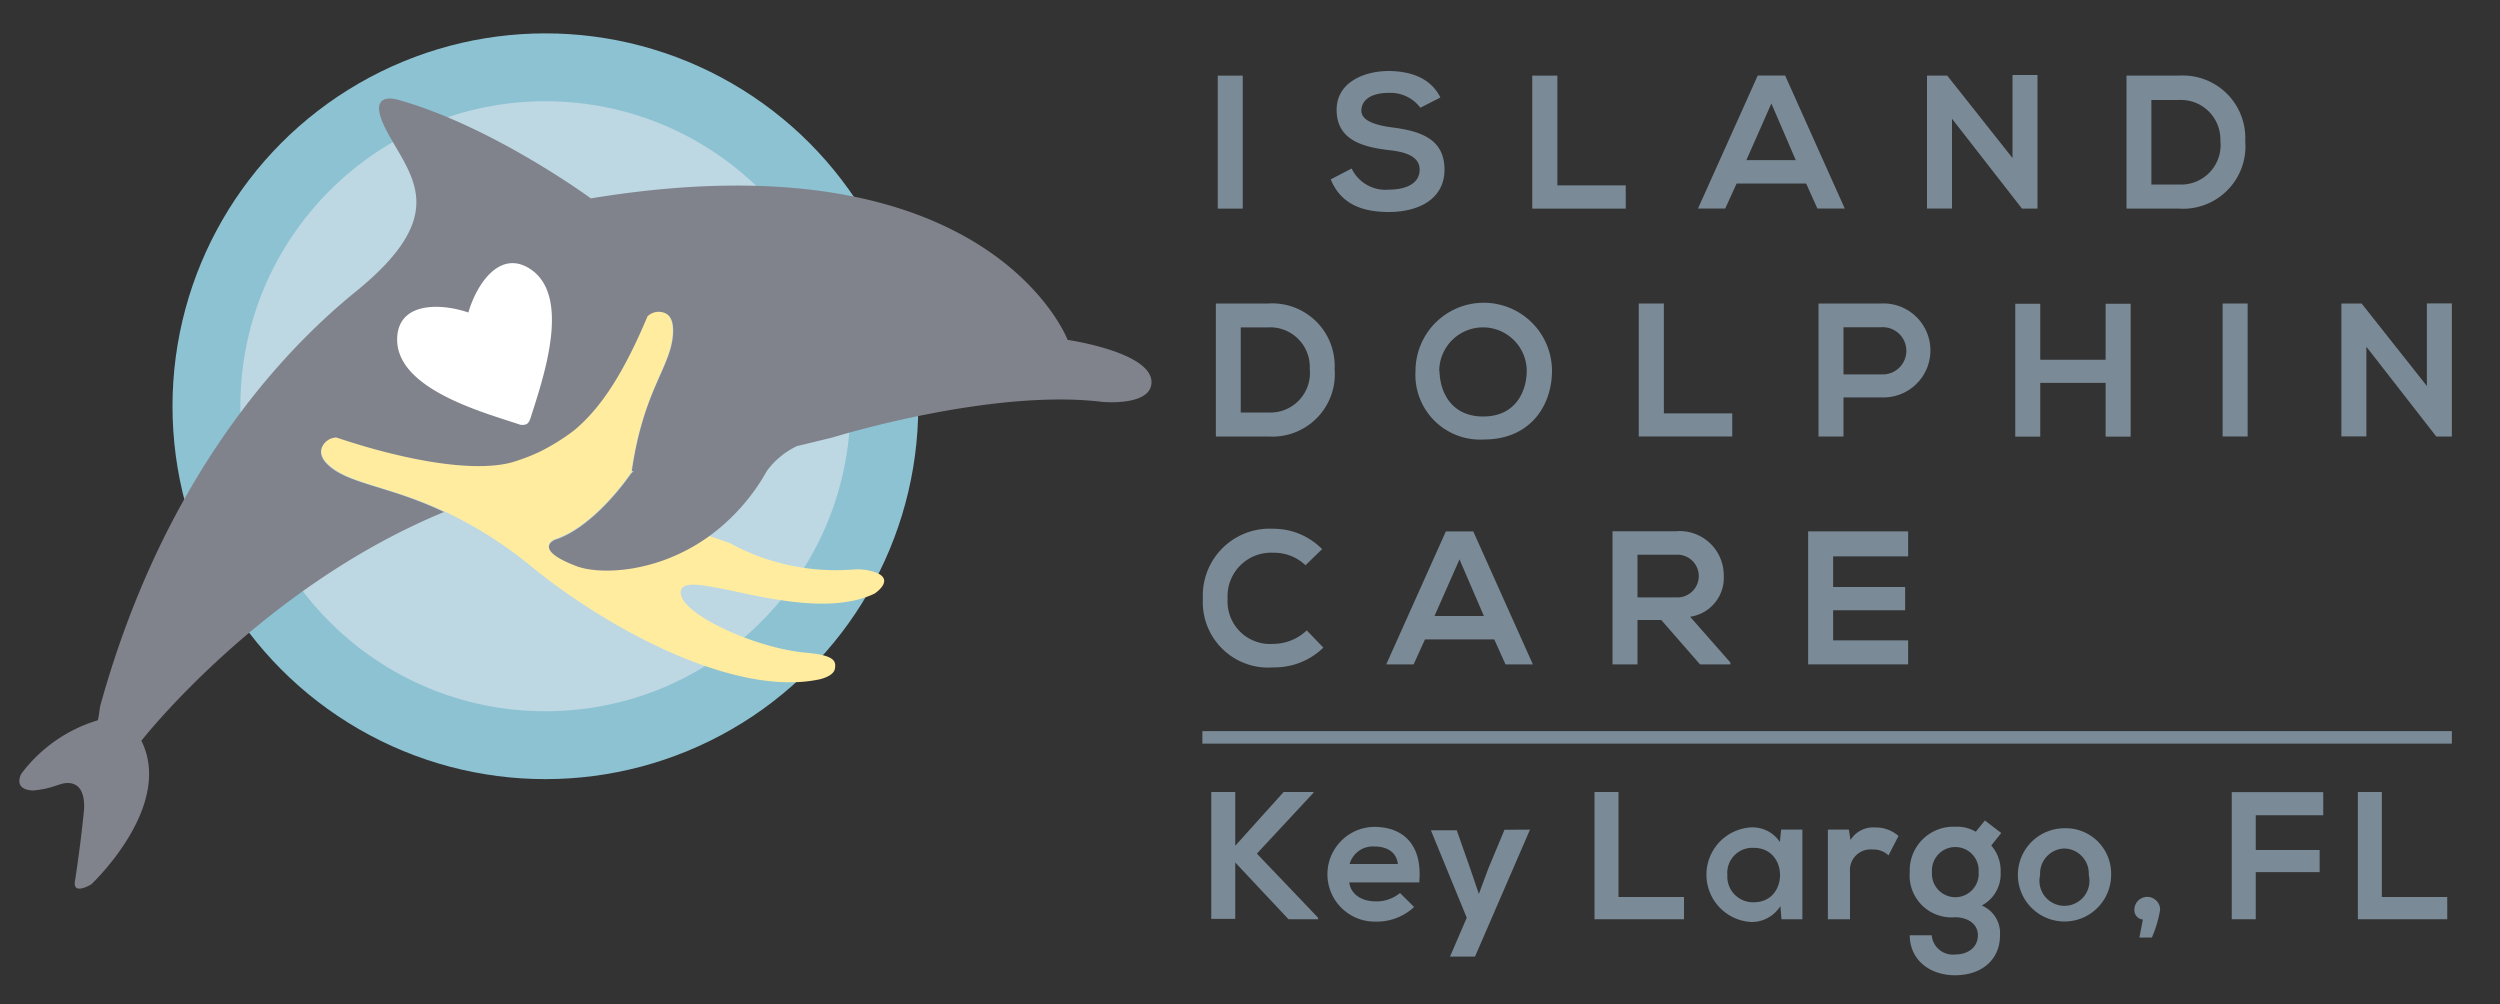 <?xml version="1.0" encoding="UTF-8"?>
<svg xmlns="http://www.w3.org/2000/svg" id="Layer_1" data-name="Layer 1" viewBox="0 0 200 80.32">
  <rect x="0" y="0" width="200" height="80.32" fill="#333333" stroke="none"/>
  <defs>
    <style>.cls-1{fill:#7a8a96;}.cls-2{fill:#8dc2d3;}.cls-3{fill:#bdd8e3;}.cls-4,.cls-9{fill:none;}.cls-5{fill:#ddce90;}.cls-6{fill:#ffec9f;}.cls-7{fill:#81838c;}.cls-8{fill:#fff;}.cls-9{stroke:#7a8a96;stroke-miterlimit:10;}</style>
  </defs>
  <title>IDC_Color_Key_Largo_sm</title>
  <path class="cls-1" d="M97.42,16.69V6.05h2V16.69Z"></path>
  <path class="cls-1" d="M113.63,8.62a3,3,0,0,0-2.52-1.19c-1.49,0-2.2.62-2.2,1.42S110,10,111.28,10.18c2.22.28,4.28.85,4.28,3.39,0,2.37-2.09,3.39-4.46,3.39-2.18,0-3.85-.67-4.64-2.61l1.67-.87a3,3,0,0,0,3,1.69c1.26,0,2.44-.44,2.44-1.6,0-1-1-1.41-2.46-1.56-2.17-.26-4.18-.84-4.18-3.23,0-2.18,2.16-3.08,4.12-3.1,1.66,0,3.37.48,4.18,2.12Z"></path>
  <path class="cls-1" d="M124.59,6.05v8.78h5.47v1.86h-7.48V6.05Z"></path>
  <path class="cls-1" d="M144.49,14.68h-5.56l-.91,2h-2.18l4.78-10.64h2.19l4.77,10.64h-2.19Zm-2.78-6.4-2,4.53h3.95Z"></path>
  <path class="cls-1" d="M161,6h2V16.69h-1.24l-5.6-7.19v7.18h-2V6.05h1.62L161,12.64Z"></path>
  <path class="cls-1" d="M179.62,11.28a5,5,0,0,1-5.32,5.41h-4.18V6.05h4.18A5,5,0,0,1,179.62,11.28Zm-7.51,3.48h2.19a3.16,3.16,0,0,0,3.33-3.5A3.16,3.16,0,0,0,174.3,8h-2.19Z"></path>
  <path class="cls-1" d="M106.77,29.51a5,5,0,0,1-5.32,5.41H97.27V24.28h4.18A5,5,0,0,1,106.77,29.51ZM99.26,33h2.19a3.17,3.17,0,0,0,3.33-3.5,3.17,3.17,0,0,0-3.33-3.31H99.26Z"></path>
  <path class="cls-1" d="M124.16,29.66c0,2.75-1.71,5.5-5.45,5.5a5.18,5.18,0,0,1-5.47-5.48,5.46,5.46,0,1,1,10.92,0Zm-9,.05c.05,1.74,1,3.61,3.5,3.61s3.45-1.88,3.48-3.63a3.5,3.5,0,1,0-7,0Z"></path>
  <path class="cls-1" d="M133.11,24.28v8.79h5.47v1.85H131.1V24.28Z"></path>
  <path class="cls-1" d="M150.48,31.79h-3v3.13h-2V24.28h5A3.76,3.76,0,1,1,150.48,31.79Zm-3-1.84h3a1.89,1.89,0,1,0,0-3.77h-3Z"></path>
  <path class="cls-1" d="M168.45,34.93v-4.3h-5.23v4.3h-2V24.3h2v4.48h5.23V24.3h2V34.93Z"></path>
  <path class="cls-1" d="M177.81,34.92V24.28h2V34.92Z"></path>
  <path class="cls-1" d="M194.15,24.27h2V34.92H194.9l-5.59-7.18v7.17h-2V24.28h1.62l5.22,6.6Z"></path>
  <path class="cls-1" d="M105.87,51.81a5.6,5.6,0,0,1-4,1.58,5.23,5.23,0,0,1-5.64-5.48,5.35,5.35,0,0,1,5.64-5.61,5.47,5.47,0,0,1,3.9,1.63l-1.33,1.29a3.63,3.63,0,0,0-2.57-1,3.48,3.48,0,0,0-3.66,3.69,3.4,3.4,0,0,0,3.66,3.6,3.9,3.9,0,0,0,2.67-1.08Z"></path>
  <path class="cls-1" d="M119.54,51.15H114l-.91,2H110.9l4.77-10.64h2.19l4.77,10.64h-2.19Zm-2.78-6.4-2,4.53h3.95Z"></path>
  <path class="cls-1" d="M138.43,53.15H136l-3.1-3.55H131v3.55h-2V42.5h5.06A3.53,3.53,0,0,1,137.9,46a3.15,3.15,0,0,1-2.69,3.34L138.43,53ZM131,44.38v3.41h3.06a1.71,1.71,0,1,0,0-3.41Z"></path>
  <path class="cls-1" d="M152.65,53.15h-8V42.51h8v2h-6v2.45h5.76v1.86h-5.76v2.41h6Z"></path>
  <circle class="cls-2" cx="43.63" cy="32.5" r="29.83"></circle>
  <circle class="cls-3" cx="43.63" cy="32.5" r="24.4"></circle>
  <path class="cls-4" d="M50.65,37.62h-.14a1.11,1.11,0,0,0,0,.17Z"></path>
  <path class="cls-5" d="M40.87,37Z"></path>
  <path class="cls-5" d="M40.87,37Z"></path>
  <path class="cls-6" d="M69.86,45.73a4.5,4.5,0,0,0-1.59-.17,17.68,17.68,0,0,1-9.9-2.12l-1.68-.58c-4.14,3-8.74,3.07-10.59,2.37-3.56-1.36-1.72-2.1-1.72-2.1,3.16-1,6-5.17,6-5.17a1.77,1.77,0,0,1,.14-.17,1.11,1.11,0,0,1,0-.17c1-6.53,3.16-8.28,3.3-11,0-.44,0-1.42-.75-1.67a1.28,1.28,0,0,0-1.3.3c-1.87,4.43-3.65,7.27-5.87,9.12a17.13,17.13,0,0,1-2.77,1.72,15.68,15.68,0,0,1-2.25.85h0c-3.14.81-8.77-.28-14-2a1.3,1.3,0,0,0-1.09.78c-.33.76.41,1.39.76,1.67,1.68,1.33,4.73,1.56,9,3.52a33,33,0,0,1,7,4.44c6.27,5.1,16.31,10.42,23,9,0,0,1.13-.23,1.24-.84s0-1.09-2.29-1.29c-4.25-.37-10.65-3.37-10-5.06s10,2.89,15.44.34C69.9,47.54,71.8,46.32,69.86,45.73Z"></path>
  <path class="cls-7" d="M85.41,27.19s-6.3-16.56-38.14-11.32c0,0-7.83-5.74-15.33-7.86,0,0-2.9-1-.93,2.61s5,6.58-2.54,12.7C21.36,29.09,12.7,39.51,8,56.54c-.08.68-.17,1.08-.17,1.08a11.91,11.91,0,0,0-6.13,4.29S1,63.14,2.6,63.24a7.26,7.26,0,0,0,2-.43h0L5,62.69c.63-.14,1.8-.11,1.73,2-.24,2.55-.64,5.21-.73,5.77-.22,1.23,1.31.28,1.31.28s6.63-6.22,4-11.48c0,0,9.55-12.25,24.21-18.3-4.22-2-7.27-2.19-9-3.52-.35-.28-1.09-.91-.76-1.67A1.3,1.3,0,0,1,26.91,35c5.19,1.75,10.82,2.84,14,2h0a15.68,15.68,0,0,0,2.25-.85,17.13,17.13,0,0,0,2.77-1.72c2.22-1.85,4-4.69,5.87-9.12a1.28,1.28,0,0,1,1.3-.3c.79.25.77,1.23.75,1.67-.14,2.68-2.35,4.43-3.3,11h.14l-.16.17a1.77,1.77,0,0,0-.14.17s-2.81,4.14-6,5.17c0,0-1.84.74,1.72,2.1,1.85.7,6.45.6,10.59-2.37a16.2,16.2,0,0,0,4.64-5.23,6.42,6.42,0,0,1,2.41-2L66.6,35s12.67-3.94,21.58-2.85c0,0,3.95.38,3.94-1.59C92.1,28.16,85.41,27.19,85.41,27.19Z"></path>
  <path class="cls-8" d="M42.31,21.45C39.91,20,38.1,22.81,37.47,25c-2.15-.74-5.5-.87-5.69,1.93-.27,4.1,6.68,6,9.7,7a.83.83,0,0,0,.64,0c.19-.09.29-.38.34-.54C43.41,30.37,45.82,23.58,42.31,21.45Z"></path>
  <path class="cls-1" d="M105.08,63.42l-4.53,4.87,4.9,5.13v.12h-2.37L98.82,69v4.51H96.9V63.36h1.92v4.3l3.87-4.3h2.39Z"></path>
  <path class="cls-1" d="M107.94,70.59c.11.88.89,1.52,2.14,1.52a2.93,2.93,0,0,0,1.92-.67l1.13,1.12a4.39,4.39,0,0,1-3.08,1.17,3.79,3.79,0,1,1-.13-7.58c2.39,0,3.89,1.48,3.62,4.44Zm3.89-1.47c-.11-.93-.84-1.4-1.86-1.4a1.93,1.93,0,0,0-2,1.4Z"></path>
  <path class="cls-1" d="M122.4,66.37,118,76.53h-2l1.34-3.11-2.87-7h2.07l1.09,3.1.68,2,.74-2,1.31-3.14Z"></path>
  <path class="cls-1" d="M129.48,63.36v8.4h5.24v1.78h-7.16V63.36Z"></path>
  <path class="cls-1" d="M142.49,66.37h1.7v7.17h-1.67l-.09-1.05a2.71,2.71,0,0,1-2.32,1.27,3.79,3.79,0,0,1,0-7.57,2.63,2.63,0,0,1,2.28,1.17ZM138.19,70a2.05,2.05,0,0,0,2.12,2.18c2.79,0,2.79-4.35,0-4.35A2,2,0,0,0,138.19,70Z"></path>
  <path class="cls-1" d="M147.91,66.37l.13.83a2.13,2.13,0,0,1,2-1,2.71,2.71,0,0,1,1.84.68l-.8,1.55a1.75,1.75,0,0,0-1.28-.47A1.65,1.65,0,0,0,148,69.76v3.78h-1.77V66.37Z"></path>
  <path class="cls-1" d="M158.79,65.64l1.31,1-.8,1a3.05,3.05,0,0,1,.75,2.12,2.84,2.84,0,0,1-1.51,2.68A2.4,2.4,0,0,1,160,74.82c0,2-1.51,3.2-3.59,3.2s-3.63-1.27-3.63-3.2h1.76a1.69,1.69,0,0,0,1.87,1.54c1,0,1.82-.55,1.82-1.54s-.93-1.44-1.82-1.44a3.35,3.35,0,0,1-3.63-3.61,3.49,3.49,0,0,1,3.63-3.63,2.91,2.91,0,0,1,1.65.4Zm-4.23,4.13a1.87,1.87,0,1,0,3.73,0,1.87,1.87,0,1,0-3.73,0Z"></path>
  <path class="cls-1" d="M168.89,70a3.73,3.73,0,1,1-3.75-3.74A3.63,3.63,0,0,1,168.89,70Zm-5.68,0a2,2,0,1,0,3.89,0,2,2,0,0,0-1.95-2.12A2,2,0,0,0,163.21,70Z"></path>
  <path class="cls-1" d="M172.15,75h-1l.28-1.44a.74.74,0,0,1-.68-.78,1,1,0,0,1,2.06,0A9.21,9.21,0,0,1,172.15,75Z"></path>
  <path class="cls-1" d="M178.54,73.54V63.37h7.32v1.85h-5.4V68h5.11v1.77h-5.11v3.77Z"></path>
  <path class="cls-1" d="M190.55,63.36v8.4h5.23v1.78h-7.15V63.36Z"></path>
  <line class="cls-9" x1="96.19" y1="58.99" x2="196.15" y2="58.99"></line>
</svg>
